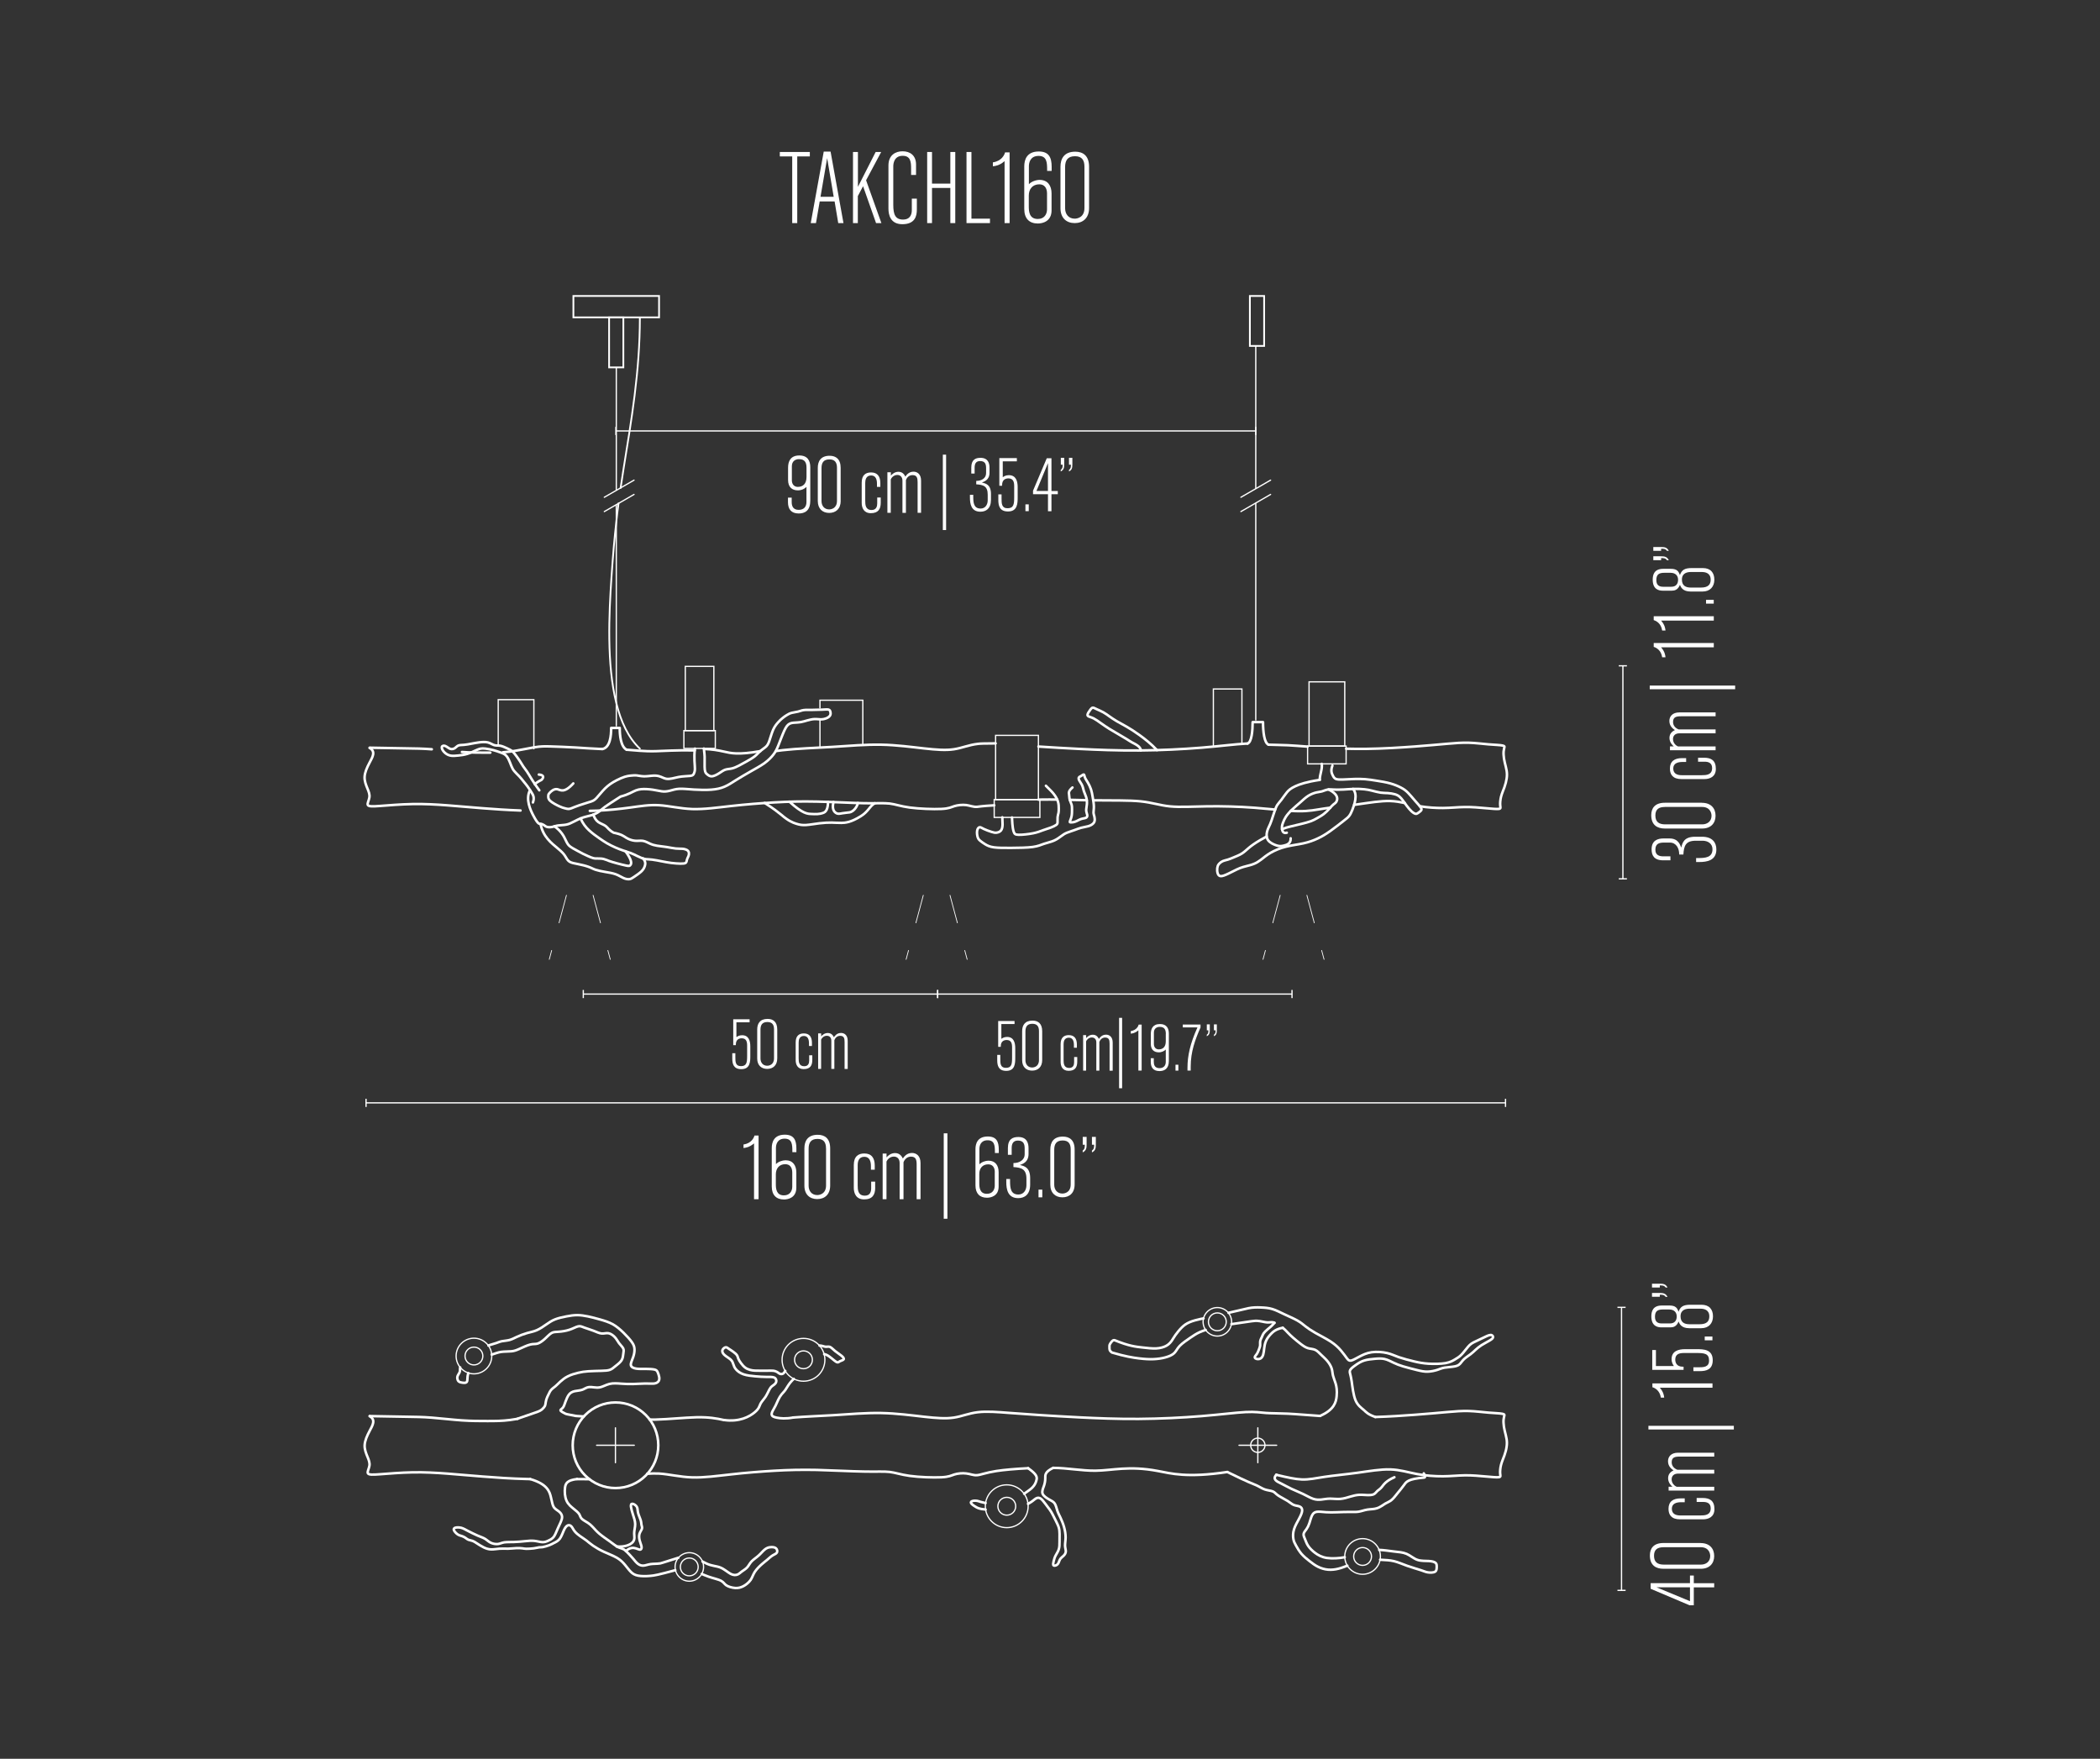 <svg xmlns="http://www.w3.org/2000/svg" viewBox="0 0 417 349.23"><rect x="0" y="0" width="417" height="349.23" fill="#333333" stroke="none"/><defs><style>      .cls-1 {        fill: #fff;      }      .cls-2, .cls-3, .cls-4, .cls-5, .cls-6, .cls-7, .cls-8 {        fill: none;      }      .cls-3 {        stroke-width: .5px;      }      .cls-3, .cls-4, .cls-5, .cls-6, .cls-7, .cls-8 {        stroke: #fff;      }      .cls-3, .cls-4, .cls-5, .cls-7 {        stroke-linecap: round;        stroke-linejoin: round;      }      .cls-4, .cls-6 {        stroke-width: .35px;      }      .cls-5 {        stroke-dasharray: 5.67 5.67;        stroke-width: .15px;      }      .cls-6, .cls-8 {        stroke-miterlimit: 10;      }      .cls-7, .cls-8 {        stroke-width: .25px;      }    </style></defs><g id="Drawings"><g><path class="cls-4" d="M127.06,148.66c-2.28-2.14-3.76-5.34-4.68-9.06-1.92-7.7-1.46-17.62-.96-24.96.3-4.5.62-8.04.96-11,.14-1.32.28-2.54.44-3.68"></path><path class="cls-4" d="M123.24,96.88c.18-1.22.36-2.38.54-3.54,1.6-9.96,3.28-19.56,3.28-30.28"></path><rect class="cls-6" x="120.95" y="63.03" width="2.83" height="9.92"></rect><rect class="cls-6" x="113.86" y="58.77" width="17.01" height="4.25"></rect><line class="cls-8" x1="122.38" y1="97.36" x2="122.38" y2="72.94"></line><polyline class="cls-8" points="122.38 100.2 122.38 103.64 122.38 139.6 122.38 144.24"></polyline><rect class="cls-6" x="248.19" y="58.77" width="2.83" height="9.92"></rect><line class="cls-8" x1="249.36" y1="97.04" x2="249.36" y2="68.7"></line><line class="cls-8" x1="249.36" y1="143.06" x2="249.36" y2="99.88"></line><g><path class="cls-2" d="M120,101.58c1.96-1.13,3.93-2.27,5.89-3.4v-2.83c-1.96,1.13-3.93,2.27-5.89,3.4v2.83Z"></path><line class="cls-7" x1="125.9" y1="98.18" x2="120" y2="101.58"></line><line class="cls-7" x1="125.9" y1="95.34" x2="120" y2="98.74"></line></g><g><path class="cls-2" d="M246.41,101.58c1.96-1.13,3.93-2.27,5.89-3.4v-2.83c-1.96,1.13-3.93,2.27-5.89,3.4v2.83Z"></path><line class="cls-7" x1="252.3" y1="98.18" x2="246.41" y2="101.58"></line><line class="cls-7" x1="252.3" y1="95.34" x2="246.41" y2="98.74"></line></g></g><g><g><path class="cls-7" d="M251.19,286.98c0-.78-.63-1.42-1.42-1.42s-1.42.63-1.42,1.42.63,1.42,1.42,1.42,1.42-.63,1.42-1.42Z"></path><g><line class="cls-7" x1="249.77" y1="283.52" x2="249.77" y2="290.44"></line><line class="cls-7" x1="246.03" y1="286.98" x2="253.51" y2="286.98"></line></g></g><g><path class="cls-3" d="M73.45,281.19c3.67.07,5.65.11,7.35.13s3.12.04,4.94.18c1.82.14,4.05.41,5.98.54,1.93.13,3.55.13,5.05.13s2.89,0,4.52-.21c.48-.06.98-.14,1.49-.23"></path><path class="cls-3" d="M105.29,293.7c-.26,0-.51,0-.77-.02-2.94-.07-6.03-.28-8.66-.49s-4.8-.41-7.05-.58c-2.24-.17-4.56-.3-6.92-.25-2.36.04-4.76.26-6.34.37-1.57.12-2.31.13-2.49-.17-.18-.31.21-.93.3-1.52.09-.58-.12-1.12-.39-1.78-.27-.66-.6-1.44-.56-2.3.04-.86.44-1.8,1-2.85s1.28-2.19-.02-2.91"></path><path class="cls-3" d="M122.46,307.08c1.62.14,2.75-.34,3.21-.89s.26-1.14.26-1.74.21-1.2.2-1.82-.24-1.26-.43-1.86c-.2-.6-.36-1.17-.41-1.57-.04-.4.03-.62.29-.6.26.02.69.28.87.6.19.31.13.68.24,1.15.11.48.4,1.07.53,1.49.13.43.11.69.16.94.05.25.17.49.09.77-.08.28-.35.6-.48,1-.12.4-.09.87.03,1.34.12.47.34.93.38,1.26.04.33-.09.54-.28.56-.19.02-.43-.13-.88-.26s-1.12-.23-1.95.54"></path><path class="cls-3" d="M128.98,281.86c.38.04.8.04,1.24.02,2.44-.06,5.72-.4,8.14-.46,2.4-.04,3.94.22,5.42.56"></path><path class="cls-3" d="M115.92,281.26c-.52-.04-1.06-.06-1.62-.1"></path><path class="cls-3" d="M114.58,293.7c.84.02,1.62.02,2.44.02"></path><path class="cls-3" d="M128.54,292.64c.76-.06,1.52-.08,2.32-.04,1.98.12,4.16.68,6.56.76s5-.3,7.8-.6c2.8-.32,5.8-.56,8.56-.72s5.3-.22,8.4-.16c3.12.08,6.8.28,9.34.32,2.56.06,3.98-.06,5.14.08,1.18.14,2.1.52,3.98.78,1.86.26,4.68.36,6.28.28,1.58-.08,1.96-.36,2.6-.56s1.58-.3,2.34-.2c.78.08,1.4.4,2.16.34s1.66-.48,3.8-.82c1.58-.24,3.84-.44,6.34-.56"></path><path class="cls-3" d="M253.07,262.67c-.62.72-1.03,1.02-1.37,1.3s-.62.56-.78.79-.21.42-.32.66c-.11.25-.29.55-.35.85-.06.3,0,.61-.03.9-.03.29-.15.58-.26.86-.11.28-.22.57-.38.81-.16.24-.36.44-.41.6-.04.17.07.3.3.38s.56.08.82-.06c.26-.14.45-.44.55-.79s.14-.75.19-1.2c.05-.45.13-.95.33-1.43.2-.48.51-.93.97-1.42.46-.49,1.06-1.02,2.4-1.27"></path><path class="cls-3" d="M254.73,263.67c.48.37.76.71,1.06,1.02.29.31.6.6,1.01.96.41.36.94.79,1.43,1.17.49.38.96.71,1.45.87.49.16,1.01.14,1.46.34s.82.62,1.22,1.01.82.75,1.19,1.19.7.97.87,1.47.16.98.28,1.46.34.96.52,1.57c.18.61.31,1.36.2,2.51-.11,1.14-.47,2.69-3.27,3.9"></path><path class="cls-3" d="M157.52,281.47c2.44-.19,5.17-.3,7.78-.45,3.4-.21,6.59-.5,9.68-.44,3.09.06,6.08.47,8.51.74s4.3.41,5.91.17,2.95-.86,4.75-1.07c1.8-.22,4.06-.03,6.16.13,2.1.16,4.04.3,6.25.44,2.22.14,4.71.3,7.97.46s7.29.33,11.55.3c4.26-.03,8.77-.25,12.53-.56,3.76-.31,6.77-.7,8.74-.8,1.97-.1,2.9.1,4.07.18,1.17.08,2.58.06,4.31.14,1.73.08,3.79.28,6.42.45"></path><path class="cls-3" d="M143.78,281.97c3.08.42,5.02-.68,6-1.47.98-.79.99-1.27,1.22-1.74.23-.46.68-.9,1.04-1.45.35-.55.61-1.21.86-1.6.25-.4.5-.53.73-.7s.45-.36.51-.65c.06-.28-.04-.66-.39-.82s-.96-.13-1.62-.13c-.66,0-1.36-.05-2.15-.12-.79-.07-1.66-.16-2.35-.4-.69-.24-1.19-.63-1.49-.99-.3-.35-.41-.67-.51-.98s-.19-.61-.5-.91-.84-.59-1.18-.88c-.34-.28-.5-.56-.52-.79-.02-.23.08-.42.24-.57.15-.15.34-.25.51-.24.17,0,.31.13.55.3.24.16.58.37.89.6.31.23.59.47.73.69.14.22.15.4.25.66.11.26.31.6.56.92.24.33.53.65.84.88s.66.35.97.44c.3.08.56.12.91.14.35.02.81.02,1.21.02.41,0,.77,0,1.18,0s.88-.04,1.24,0c.36.04.63.14.82.26.19.12.32.25.49.33.17.08.4.1.58.03.18-.07.32-.23.5-.53.01-.02.02-.03.03-.05"></path><path class="cls-3" d="M157.62,273.8c-.24.24-.49.47-.7.74-.4.49-.7,1.06-.97,1.45-.27.39-.52.59-.75.88-.24.29-.46.66-.65,1.05s-.35.79-.54,1.18-.43.76-.59,1.08c-.16.32-.24.58-.16.8.07.22.3.38.97.52.67.14,1.79.25,3.29-.03"></path><path class="cls-3" d="M162.74,267.19c.06,0,.12,0,.17,0,.36.03.72.2,1.03.23.32.03.59-.09.88.04s.61.48,1.02.82c.41.33.91.64,1.26.93.34.28.53.54.43.71-.11.17-.51.25-.75.38-.24.13-.33.29-.59.19s-.68-.48-1.11-.82c-.43-.34-.86-.66-1.26-.75-.05-.01-.11-.02-.16-.03"></path><path class="cls-3" d="M105.29,293.7c3.42.98,3.85,2.53,4.1,3.58.25,1.06.33,1.63.6,2.02.28.4.76.62,1.08.9.33.28.51.61.54.94.03.34-.09.68-.25,1.06-.16.38-.37.8-.56,1.22-.19.42-.35.84-.51,1.17-.16.34-.31.59-.55.81-.24.22-.57.4-.91.55-.34.16-.68.29-1.14.27-.46-.02-1.02-.2-1.61-.26-.58-.06-1.18,0-1.86.07-.67.07-1.42.14-2.15.16-.73.02-1.43,0-1.94.07-.51.08-.82.28-1.26.33-.43.05-.99-.04-1.42-.25-.43-.21-.75-.54-1.14-.78-.4-.24-.88-.39-1.49-.65-.61-.26-1.36-.64-1.92-.93-.55-.29-.91-.5-1.32-.61-.41-.1-.88-.1-1.16-.02-.28.08-.39.25-.28.51s.44.62.74.82.57.25.82.33c.25.08.49.2.7.34.21.14.39.31.63.4s.54.13.8.22c.26.09.49.24.85.48.37.24.88.57,1.37.81.49.24.97.39,1.5.4s1.09-.1,1.65-.14c.56-.04,1.11,0,1.68,0,.56-.01,1.13-.09,1.63-.11.5-.02.94,0,1.22.04.28.04.42.08.79.09.37,0,.99-.02,1.47-.09s.85-.17,1.08-.2c.23-.03.34.01.67-.04.34-.06.91-.22,1.3-.37.4-.15.62-.28.97-.46.34-.17.81-.38,1.15-.84.34-.46.57-1.16.81-1.68.24-.52.49-.85.76-.96.26-.12.53-.03.74.2.21.23.36.61.64.96.28.35.68.68,1.09.97.41.29.83.55,1.23.85.4.31.79.67,1.35,1.05s1.27.81,2.13,1.2c.86.4,1.86.77,2.6,1.2.73.43,1.2.93,1.61,1.42.41.49.77.99,1.14,1.36.37.37.76.63,1.43.76.67.13,1.61.13,2.51.04.77-.07,1.51-.2,4.89-1.12"></path><path class="cls-3" d="M134.7,309.32c-3.47,1.1-3.53,1.11-3.6,1.12-.67.1-1.35.06-1.91.14s-.99.27-1.4.3c-.41.03-.78-.1-1.11-.35-.33-.25-.61-.61-1.02-1.1-.42-.48-.98-1.09-1.36-1.44s-.61-.43-.87-.52-.58-.17-.96-.4c-.38-.23-.83-.61-1.45-1.05s-1.41-.97-2-1.47c-.59-.5-.99-.99-1.33-1.35-.34-.36-.61-.6-1.01-.85s-.92-.52-1.19-.81c-.27-.29-.29-.6-.5-.92-.21-.32-.61-.64-1.1-1.04s-1.07-.85-1.4-1.61c-.33-.75-.41-1.8-.29-2.62.12-.82.44-1.43,2.39-1.66"></path><path class="cls-3" d="M139.34,312.54c.44.17.89.37,1.38.54.86.3,1.86.51,2.42.79.55.28.67.64,1.08.92.42.28,1.15.49,1.76.53s1.11-.08,1.64-.36c.53-.28,1.08-.73,1.43-1.23.34-.5.47-1.04.83-1.6.36-.56.95-1.13,1.39-1.52s.73-.59,1.07-.88c.34-.29.74-.67,1.11-.89.36-.23.69-.31.82-.55.13-.24.07-.64-.19-.86s-.71-.25-1.11-.21c-.4.04-.74.16-1.12.47s-.77.81-1.24,1.22c-.47.42-1.02.76-1.38,1.15s-.55.82-.86,1.17c-.32.35-.76.6-1.09.84s-.52.47-.85.59-.78.16-1.36-.15c-.57-.31-1.26-.95-2.05-1.26-.78-.31-1.65-.28-2.71-.77-.26-.12-.53-.27-.82-.41"></path><path class="cls-3" d="M195.71,298.46c-.95-.2-1.17-.3-1.39-.37-.46-.14-.89-.13-1.17-.05s-.42.21-.34.4c.08.19.38.43.92.76.33.21.76.45,1.98.54"></path><path class="cls-3" d="M204.16,291.54c1.81,1.27,1.78,1.81,1.66,2.33-.12.52-.35,1.03-.84,1.52-.41.4-1.01.79-1.61,1.22"></path><path class="cls-3" d="M204.14,298.61c.09-.05.18-.09.26-.14.63-.35.99-.74,1.32-.93s.63-.17.94.04c.31.22.62.64.93,1.04.31.4.61.79.84,1.12.23.33.4.6.58.95s.4.79.62,1.23c.22.45.46.91.6,1.35s.16.86.17,1.34c0,.48,0,1.02-.01,1.55,0,.53,0,1.05-.16,1.52-.15.46-.45.87-.64,1.25-.19.38-.28.74-.37,1.09-.08.35-.16.7,0,.82.16.12.57.02.8-.24.23-.25.29-.66.47-.96.18-.3.48-.49.72-.73.24-.24.42-.52.43-.85s-.13-.68-.15-1.14c-.01-.46.1-1.01.11-1.63,0-.62-.1-1.31-.29-2-.19-.7-.48-1.4-.73-1.93-.25-.53-.46-.89-.62-1.37-.16-.48-.28-1.08-.53-1.45-.25-.37-.62-.52-1.11-.8-.49-.28-1.11-.68-1.29-1.14-.18-.46.07-.99.25-1.5s.28-1.02.28-1.6c0-.58-.12-1.23,1.59-2.04"></path><path class="cls-3" d="M244.53,262.93c4.27-.64,4.67-.68,5.07-.66.75.04,1.51.29,2.06.32.55.03.9-.17,1.41.08"></path><path class="cls-3" d="M273.1,281.37c-1.5-.53-1.8-.96-2.29-1.39s-1.2-.89-1.64-1.93c-.44-1.05-.61-2.69-.76-3.71-.15-1.02-.29-1.41-.35-1.71s-.05-.51.19-.79c.25-.28.73-.65,1.2-.96.47-.31.93-.58,1.52-.75.58-.17,1.29-.25,1.97-.31s1.33-.11,1.97.03,1.28.49,1.85.76c.57.27,1.07.47,1.87.71.8.24,1.9.52,2.75.73.85.21,1.45.33,2.12.31.67-.02,1.4-.18,1.92-.35.52-.17.81-.33,1.42-.44.61-.1,1.53-.14,2.12-.27.58-.13.83-.34,1.05-.6.22-.26.42-.56.76-.87s.83-.62,1.24-.93c.4-.31.72-.61,1.04-.91.32-.29.66-.58,1.13-.88s1.08-.61,1.52-.87.72-.45.77-.68c.05-.23-.13-.5-.5-.48-.37.01-.93.31-1.54.6-.61.29-1.27.59-1.74.83-.47.24-.76.44-1.15.88-.39.44-.88,1.13-1.32,1.58-.44.46-.83.68-1.28.95-.45.27-.96.58-1.9.75-.94.16-2.32.18-3.4.11-1.08-.07-1.86-.22-2.84-.45-.99-.23-2.18-.55-3.06-.85-.88-.31-1.43-.61-2.3-.81s-2.07-.31-3.07-.16c-.99.14-1.79.53-2.47.89-.68.36-1.26.7-1.63.77-.38.07-.56-.12-.85-.51s-.7-.97-1.2-1.55-1.1-1.14-2.01-1.74c-.91-.59-2.14-1.2-3.03-1.71s-1.44-.89-1.94-1.28c-.49-.39-.93-.78-1.64-1.18-.71-.4-1.7-.82-2.57-1.23-.88-.41-1.64-.82-2.39-1.04-.76-.23-1.5-.28-2.28-.31s-1.59-.03-2.42.14c-.08.02-.17.04-3.99.92"></path><path class="cls-3" d="M238.98,261.79c-.18.03-.37.07-.56.11-.71.15-1.56.37-2.21.65-.65.28-1.1.61-1.56,1.06-.46.46-.92,1.04-1.23,1.47-.31.43-.46.72-.69,1.06-.23.34-.55.75-1.07,1.05-.52.31-1.26.52-2.07.56s-1.71-.07-2.86-.2c-1.14-.13-2.54-.26-5.32-1.4-.34-.14-.57.13-.75.36-.18.23-.3.42-.34.58-.04.17,0,.32-.01.55,0,.24-.04.57.5.93,2.61.77,4.13,1.01,5.35,1.16s2.13.19,2.96.15,1.58-.15,2.27-.34c.7-.19,1.34-.45,1.75-.83.41-.38.58-.89,1.11-1.45s1.45-1.17,2.13-1.64c.69-.46,1.15-.78,1.81-1.08.36-.16.78-.32,1.22-.46"></path><path class="cls-3" d="M243.71,292.29c-8.03,1.21-11.17.29-13.79-.2-5.78-1.09-8.96-.1-12.39-.06-2.7.03-5.55-.54-8.37-.56"></path><path class="cls-3" d="M273.1,281.37c2.78-.08,5.55-.27,7.82-.44,2.75-.21,4.75-.39,6.42-.54s3-.25,4.33-.21,2.66.22,3.88.32c1.22.1,2.33.13,2.82.24.49.1.37.28.29.59-.08.31-.13.74-.1,1.23.02.49.11,1.03.24,1.57.13.55.29,1.1.37,1.62s.08,1,0,1.53c-.07.53-.22,1.11-.44,1.72-.22.61-.5,1.23-.67,1.88-.16.64-.21,1.3-.17,1.74.04.43.16.64-.26.7-.42.06-1.38-.03-2.6-.14s-2.72-.25-4.14-.23-2.77.18-4.37.19c-1.6.01-3.46-.12-5.18-.45-1.73-.33-3.33-.85-5.26-.91-1.93-.06-4.19.34-6.51.66s-4.72.54-6.53.81c-1.82.27-3.05.58-4.56.52-1.26-.05-2.71-.37-5.03-.92"></path><path class="cls-3" d="M243.71,292.29c4.31,2.12,5.09,2.34,5.73,2.62.64.29,1.13.64,1.7.84.57.2,1.22.24,1.61.4.4.16.54.45,1.04.79s1.33.75,1.88,1.09c.56.35.84.64,1.23.8.38.16.86.18,1.19.32.33.15.51.42.48.82-.02.4-.25.92-.59,1.56-.34.64-.79,1.39-1.02,2.12s-.23,1.43-.13,1.95c.09.51.27.84.53,1.31.26.47.6,1.07,1.06,1.61.46.54,1.04,1.01,1.6,1.45.56.44,1.09.84,1.7,1.14s1.28.51,1.98.57,1.41-.02,2.07-.19c.65-.16,1.24-.4,1.77-.6"></path><path class="cls-3" d="M274.05,309.71c.09,0,.19.01.29.02.81.05,1.65.07,2.48.27.83.2,1.64.58,2.61.92s2.08.66,2.76.88.92.36,1.36.42c.44.07,1.08.07,1.41-.13.32-.19.32-.58.33-.92,0-.33.02-.61-.21-.82-.22-.21-.68-.34-1.35-.38-.67-.04-1.54.02-2.29-.24s-1.38-.86-2.12-1.18c-.74-.32-1.59-.37-2.55-.48-.92-.11-1.94-.28-2.89-.31"></path><path class="cls-3" d="M97.64,268.97s.02,0,.03,0c.67-.21,1.19-.43,1.85-.53.66-.09,1.45-.06,2.04-.12s.98-.21,1.61-.49c.63-.28,1.5-.7,2.12-.85.63-.16,1.02-.05,1.47-.19s.96-.51,1.44-.94c.48-.43.92-.93,1.33-1.16.41-.23.79-.2,1.4-.25.61-.04,1.45-.16,2.16-.4.71-.23,1.29-.58,1.72-.67.43-.1.7.05,1.2.24.51.19,1.26.41,1.88.65.62.24,1.11.49,1.59.53.47.04.92-.14,1.38-.05.46.09.94.45,1.27.82s.51.76.79,1.14c.28.37.67.73.83,1.05.16.33.08.62.03,1.02s-.08.91-.36,1.35c-.28.44-.8.82-1.2,1.14s-.69.59-1.1.74c-.41.15-.95.18-1.72.2-.77.02-1.77.04-2.56.09-.79.05-1.35.14-2.02.3-.67.16-1.43.38-2.06.7-.63.31-1.12.72-1.5,1.06-.37.34-.63.63-.93.88-.3.25-.64.48-.88.75-.24.27-.37.58-.53.91-.16.33-.34.67-.44,1.02-.1.35-.13.71-.18.95-.04.24-.1.37-.27.58s-.43.49-.83.7c-.39.21-.91.34-4.43,1.57"></path><path class="cls-3" d="M276.89,293.33c-1.73.76-2.13,1.48-2.48,1.91-.35.44-.67.6-.91.82-.24.23-.41.52-.75.67-.34.15-.85.16-1.37.14-.52-.02-1.05-.08-1.59-.04s-1.07.18-1.67.35c-.6.18-1.26.39-1.94.45s-1.4-.05-2.04-.05c-.64,0-1.2.12-1.73.18-.53.06-1.05.06-1.64-.14-.59-.2-1.27-.6-2.03-.97s-1.6-.69-2.32-1.03c-.72-.34-1.31-.69-2.08-1.07s-1.73-.77-.89-1.73"></path><path class="cls-3" d="M267.03,309.21s-.07.01-.1.02c-.98.19-2.39.28-3.44.13-1.05-.16-1.76-.57-2.35-1.01s-1.06-.92-1.37-1.38c-.31-.46-.45-.91-.62-1.31-.16-.4-.35-.75-.29-1.08s.35-.63.58-.96c.23-.33.4-.68.56-1.15.16-.47.3-1.05.5-1.48s.45-.71.93-.79,1.16.02,1.85.07c.68.05,1.36.04,2.18.01s1.76-.06,2.5-.06,1.29.04,1.84-.05c.55-.09,1.09-.31,1.71-.41.62-.1,1.33-.07,1.95-.28.62-.21,1.17-.64,1.63-.92.46-.27.84-.38,1.22-.7.39-.32.79-.84,1.22-1.38.44-.54.91-1.1,1.32-1.67s.75-1.15,3.95-1.41c.2-.02.18-.15.13-.33-.05-.17-.13-.38-.2-.51"></path><path class="cls-3" d="M114.29,281.15c-1.75-.32-1.91-.38-2.08-.47-.18-.09-.38-.19-.57-.31-.19-.12-.38-.25-.34-.38s.32-.26.51-.53c.2-.27.31-.68.49-1.16s.4-1.03.69-1.4c.29-.37.66-.55,1.13-.66.48-.1,1.06-.12,1.53-.29.46-.17.8-.48,1.34-.53s1.3.18,1.99.08,1.32-.52,2.05-.7c.73-.18,1.57-.11,2.34-.05.77.05,1.47.09,2.28.07.81-.02,1.72-.09,2.48-.1.76,0,1.35.05,1.79,0,.43-.06.7-.24.85-.46s.18-.49.13-.82c-.05-.33-.19-.72-.31-.99-.13-.27-.25-.42-.65-.51s-1.09-.12-1.76-.12-1.31.03-1.86-.06c-.55-.09-.99-.3-1.05-.71s.27-1.02.47-1.6c.2-.58.28-1.11.25-1.57-.02-.46-.14-.84-.52-1.38-.37-.53-1-1.22-1.66-1.87-.66-.64-1.35-1.24-2.13-1.68-.79-.43-1.67-.7-2.51-.94-.85-.24-1.65-.45-2.41-.61-.76-.16-1.46-.26-2.15-.26s-1.36.1-2.13.25c-.77.15-1.64.34-2.3.61s-1.13.59-1.7.99c-.57.4-1.24.86-1.88,1.14-.64.28-1.26.38-1.93.57-.67.19-1.41.47-1.99.74s-1.01.5-1.51.64c-.5.13-1.06.16-1.5.24-.44.09-.76.24-1.11.36-.35.12-.74.22-1.12.34-.15.05-.3.1-.45.15"></path><path class="cls-3" d="M91.38,271.52c-.01.05-.02.1-.03.16-.03.24.02.5-.07.76-.09.26-.31.52-.41.78s-.08.5,0,.73c.07.22.19.43.56.53,1.08.25,1.28.03,1.35-.3.07-.33.01-.76.14-1.26.02-.09.05-.18.09-.27"></path></g><g><path class="cls-3" d="M130.72,286.98c0-2.26-.89-4.42-2.49-6.01-1.6-1.6-3.75-2.49-6.01-2.49s-4.42.89-6.01,2.49c-1.6,1.6-2.49,3.75-2.49,6.01s.89,4.42,2.49,6.01c1.6,1.6,3.75,2.49,6.01,2.49s4.42-.89,6.01-2.49c1.6-1.6,2.49-3.75,2.49-6.01Z"></path><line class="cls-7" x1="122.21" y1="283.52" x2="122.21" y2="290.44"></line><line class="cls-7" x1="118.47" y1="286.98" x2="125.95" y2="286.98"></line></g><g><path class="cls-8" d="M95.88,269.26c0-.98-.79-1.77-1.77-1.77s-1.77.79-1.77,1.77.79,1.77,1.77,1.77,1.77-.79,1.77-1.77Z"></path><path class="cls-8" d="M97.65,269.26c0-1.96-1.59-3.54-3.54-3.54s-3.54,1.59-3.54,3.54,1.59,3.54,3.54,3.54,3.54-1.59,3.54-3.54Z"></path><path class="cls-8" d="M161.32,270.01c0-.98-.79-1.77-1.77-1.77s-1.77.79-1.77,1.77.79,1.77,1.77,1.77,1.77-.79,1.77-1.77Z"></path><path class="cls-8" d="M163.8,270.01c0-2.35-1.9-4.25-4.25-4.25s-4.25,1.9-4.25,4.25,1.9,4.25,4.25,4.25,4.25-1.9,4.25-4.25Z"></path><path class="cls-8" d="M138.64,311.14c0-.98-.79-1.77-1.77-1.77s-1.77.79-1.77,1.77.79,1.77,1.77,1.77,1.77-.79,1.77-1.77Z"></path><path class="cls-8" d="M139.71,311.14c0-1.57-1.27-2.83-2.83-2.83s-2.83,1.27-2.83,2.83,1.27,2.83,2.83,2.83,2.83-1.27,2.83-2.83Z"></path><path class="cls-8" d="M201.69,299.09c0-.98-.79-1.77-1.77-1.77s-1.77.79-1.77,1.77.79,1.77,1.77,1.77,1.77-.79,1.77-1.77Z"></path><circle class="cls-8" cx="199.91" cy="299.09" r="4.25"></circle><circle class="cls-8" cx="241.73" cy="262.47" r="1.77"></circle><circle class="cls-8" cx="241.73" cy="262.47" r="2.83"></circle><path class="cls-8" d="M274.11,309.06c0-1.96-1.59-3.54-3.54-3.54s-3.54,1.59-3.54,3.54,1.59,3.54,3.54,3.54,3.54-1.59,3.54-3.54Z"></path><path class="cls-8" d="M272.34,309.06c0-.98-.79-1.77-1.77-1.77s-1.77.79-1.77,1.77.79,1.77,1.77,1.77,1.77-.79,1.77-1.77Z"></path></g></g><g><line class="cls-5" x1="188.64" y1="177.77" x2="192.05" y2="190.5"></line><line class="cls-5" x1="183.34" y1="177.77" x2="179.93" y2="190.5"></line><line class="cls-5" x1="259.51" y1="177.77" x2="262.92" y2="190.5"></line><line class="cls-5" x1="112.48" y1="177.77" x2="109.07" y2="190.5"></line><line class="cls-5" x1="254.21" y1="177.77" x2="250.8" y2="190.5"></line><line class="cls-5" x1="117.77" y1="177.77" x2="121.18" y2="190.5"></line><g><path class="cls-3" d="M251.9,147.87c-.87-.33-1.1-2.65-1.1-4.48h-2.06c0,1.66-.19,4.03-1.03,4.26"></path><path class="cls-3" d="M119.6,148.74c1.56-.29,1.76-2.65,1.76-4.2h1.7c0,1.37.16,3.71,1.38,4.34"></path><path class="cls-3" d="M215.8,158.9c-1.11-.02-2.24-.05-3.38-.08"></path><path class="cls-3" d="M253.21,160.75c-1.31-.12-2.71-.25-4.11-.36-3.22-.24-6.46-.32-9.35-.28-2.89.04-5.42.21-7.43.01-2.01-.2-3.5-.76-5.84-1-2.34-.24-5.52-.15-8.95-.2-.15,0-.29,0-.44,0"></path><path class="cls-3" d="M278.94,159.45c-.91-.19-1.84-.36-2.86-.39-1.93-.06-4.19.34-6.51.66-.22.03-.45.06-.67.09"></path><path class="cls-3" d="M267.31,148.67c1.3.03,2.65.05,4.03.03,3.35-.04,6.84-.27,9.59-.47,2.75-.21,4.75-.39,6.42-.54,1.67-.15,3-.25,4.33-.21s2.66.22,3.88.32c1.22.1,2.33.13,2.82.24.49.1.37.28.29.59-.08.31-.13.74-.1,1.23.02.49.11,1.02.24,1.57.13.55.29,1.1.37,1.62s.08.99,0,1.53-.22,1.11-.44,1.72c-.22.61-.5,1.23-.67,1.88-.16.64-.21,1.3-.17,1.74.04.43.16.64-.26.7-.42.06-1.38-.03-2.6-.14s-2.72-.25-4.14-.23c-1.42.01-2.77.18-4.37.19-1.42.01-3.04-.09-4.6-.35"></path><path class="cls-3" d="M264.16,160.38c-.39.05-.77.1-1.12.15-1.82.27-3.05.58-5.28.54-.44,0-.92-.03-1.44-.06"></path><path class="cls-3" d="M200.95,162.32c.09,2.05.24,2.56.37,2.9s.25.53.95.54c.7.02,1.98-.12,2.87-.3s1.38-.39,1.93-.59c.55-.2,1.14-.38,1.61-.55.47-.18.81-.35,1.01-.49s.29-.24.31-.51c.02-.27-.02-.71.01-1.06.03-.35.13-.6.18-.85.05-.25.05-.5.05-.88s0-.87-.17-1.4c-.17-.53-.51-1.1-.92-1.59-.41-.5-.89-.92-1.46-1.51"></path><path class="cls-3" d="M103.36,160.94c-2.58-.09-5.22-.27-7.51-.45-2.63-.21-4.8-.41-7.05-.58-2.24-.17-4.56-.3-6.92-.25-2.36.04-4.76.26-6.34.37-1.57.12-2.31.13-2.49-.17-.18-.3.21-.93.3-1.52.09-.58-.12-1.12-.39-1.78-.27-.66-.6-1.44-.56-2.3.04-.86.44-1.8,1-2.85s1.28-2.19-.02-2.91"></path><path class="cls-3" d="M91.73,149.32c1.92.13,3.54.13,5.04.13.2,0,.4,0,.59,0"></path><path class="cls-3" d="M73.45,148.47c3.67.07,5.65.11,7.35.13,1.7.02,3.12.04,4.94.18"></path><path class="cls-3" d="M115.28,162.5c.48,1.08,1.03,1.75,1.68,2.36s1.42,1.15,2.02,1.57,1.05.72,1.56,1.02c.52.3,1.1.59,1.67.84.57.25,1.12.46,1.64.63.52.18,1.01.32,1.45.49.44.17.84.37,1.2.55s.67.32.95.43.52.17.83.21c.31.03.69.03,1.24.1.56.07,1.29.21,1.94.34.64.12,1.19.23,1.82.31s1.33.13,1.86.14c.52,0,.87-.02,1.04-.17s.17-.42.24-.65c.06-.23.19-.43.28-.65.09-.22.13-.45.1-.66s-.12-.39-.34-.54c-.22-.14-.57-.25-.95-.28s-.79,0-1.32-.05c-.53-.05-1.16-.2-1.82-.3s-1.33-.16-1.88-.25-.96-.21-1.4-.41c-.45-.2-.92-.48-1.41-.56s-1,.03-1.58-.02-1.21-.27-1.72-.58-.87-.69-2.52-1.02c-.95-.51-1.15-.98-1.56-1.3-.41-.32-1.04-.49-1.5-.82-.46-.33-.75-.82-.99-1.48"></path><path class="cls-3" d="M107.34,163.6c.44,2.52,2.26,3.9,3.32,4.78s1.33,1.24,1.58,1.64.46.83.85,1.08.95.33,1.64.47c.69.14,1.52.33,2.1.54.58.2.91.42,1.42.59.51.17,1.19.31,1.91.43.72.12,1.47.24,2.09.46.61.22,1.09.55,1.54.75.45.2.87.28,1.2.23.33-.05.56-.21.96-.48.4-.27.96-.65,1.36-1.01.39-.36.61-.71.74-1.14s.16-.92-.38-1.5"></path><path class="cls-3" d="M110.09,164.08c1.43,1,1.9,2.05,2.22,2.71.32.67.48.95.84,1.25.36.29.93.59,1.41.85.48.26.87.47,1.22.65.35.18.67.32,1.01.47s.7.31,1.03.39c.32.08.6.07.94.07s.75.01,1.11.1.67.24,1.08.39c.42.15.95.3,1.57.47s1.35.35,1.84.45c.48.1.72.11.88-.19.16-.3.24-.91-1.03-2.65"></path><path class="cls-3" d="M107,153.8c1,.08,1.05.55.51,1.07-.53.25-.96.53-1.31.83"></path><path class="cls-3" d="M107.09,156.93c-.61-.8-1.12-1.58-1.51-2.21-.39-.63-.67-1.12-.94-1.52-.27-.4-.53-.7-.75-1.03-.22-.32-.41-.66-.64-1.02-.23-.36-.5-.74-.76-1.09s-.5-.66-.79-.9-.64-.4-1.05-.59-.89-.41-1.31-.49c-.43-.08-.8,0-1.19-.12-.38-.11-.77-.41-1.28-.54-.51-.13-1.15-.08-1.71-.01-.56.07-1.05.17-1.55.26-.5.1-1,.19-1.45.23s-.85.02-1.13.13c-.28.11-.44.34-.69.51-.25.17-.58.27-.92.16-.33-.11-.67-.44-.99-.57-.32-.13-.62-.05-.69.18-.07.23.09.61.39.95s.73.64,1.23.76,1.08.06,1.65,0,1.17-.13,1.76-.32c.6-.18,1.21-.47,1.66-.68.45-.2.74-.31,1.01-.37.28-.05.54-.05.98,0,.44.06,1.04.17,1.57.31.53.14.98.3,1.36.44.38.14.69.25.96.46s.49.53.69.94c.2.4.37.89.54,1.3s.32.71.6,1.04c.27.33.66.68.98,1.02.32.34.58.67.84,1,.27.33.55.66.81,1.02.26.36.51.75.8,1.21s.61,1,.25,1.95"></path><path class="cls-3" d="M105.24,156.9c-.91,1.81.05,3.89.69,5.09.9,1.7,1.16,1.61,1.4,1.61.24,0,.48.1.67.23s.36.29.63.37c.28.08.67.07,1.03,0,.36-.08.7-.22,1.18-.29.48-.07,1.1-.06,1.62-.17.52-.1.95-.32,1.46-.58s1.12-.58,1.76-.8c.65-.22,1.34-.34,1.9-.52.56-.18.99-.41,1.35-.67s.65-.55,1.23-.98c.59-.43,1.48-.99,2.39-1.58.23-.15.46-.3.69-.44,1.66-.44,2.33-.95,3.02-1.22.69-.27,1.4-.3,2.15-.26s1.56.15,2.83.41c.05.01.11.02.16.03.57.08,1.08.02,1.62-.12.53-.13,1.08-.34,1.86-.38.77-.04,1.77.08,2.91.15,1.14.07,2.42.1,3.46.02,1.04-.08,1.85-.26,2.6-.58.76-.32,1.46-.79,2.3-1.32.84-.52,1.82-1.1,2.82-1.67s2.03-1.12,2.84-1.7c.81-.59,1.4-1.21,1.8-1.74.4-.53.62-.97.96-1.81s.79-2.08,1.16-2.88.65-1.15.99-1.35c.34-.2.73-.24,1.13-.26.39-.03.79-.04,1.19-.11.4-.07.81-.2,1.27-.33s.99-.25,1.44-.27c.45-.02.83.06,1.23.06s.79-.08,1.13-.22c.34-.14.6-.34.73-.57s.1-.49.05-.71c-.05-.21-.13-.38-.37-.44-.23-.06-.62-.02-1.21.01s-1.38.05-2.06.05-1.25-.02-1.68.04c-.43.06-.7.21-1.09.3-.39.1-.88.15-1.27.25-.39.1-.67.26-.95.43-.28.17-.56.36-.84.59-.28.22-.56.47-.88.83s-.7.81-1.02,1.52c-.31.71-.56,1.68-.79,2.3s-.44.89-.75,1.15c-.3.26-.7.49-1.04.79-.34.3-.61.65-1.07,1.02-.46.36-1.12.74-1.66,1.04-.54.3-.95.53-1.41.77s-.95.47-1.43.59c-.48.12-.96.12-1.37.26-.42.15-.78.44-1.23.72-.45.28-.99.56-1.4.59-.41.03-.68-.19-.92-.38s-.43-.35-.5-.97c-.07-.62,0-1.71-.03-2.53-.03-.82-.15-1.38-.15-1.64"></path><path class="cls-3" d="M113.84,155.56c-1.86,2.05-2.55,1.27-3.19,1.15-.64-.12-1.23.42-1.51.73-.28.31-.25.4-.26.61-.01.21-.06.55.34.94s1.25.84,1.81,1.1c.56.26.83.33,1.11.4.28.08.56.16.87.13.31-.04.65-.2,1.15-.4s1.16-.42,1.74-.6,1.07-.33,1.46-.46c.38-.13.66-.25,1.09-.7.44-.46,1.04-1.25,1.68-1.89.65-.64,1.33-1.13,2.33-1.64.26-.13.53-.26.82-.39,1.09-.47,1.72-.51,2.14-.54s.62-.07.98-.03c.36.04.89.17,1.44.18.55.02,1.14-.08,1.68-.12s1.05-.05,1.74.23c.35.15.68.31,1.03.38.74.13,1.59-.19,2.45-.35.86-.16,1.73-.16,2.27-.22.53-.06.73-.19.89-.76.05-.16.09-.35.09-.64.01-.76-.24-2.18,0-4.03"></path><path class="cls-3" d="M139.81,148.72c1.62.06,2.81.27,3.98.53,1.38.31,2.72.68,7.19-.1"></path><path class="cls-3" d="M124.44,148.87c1.72.11,3.32.35,5.77.29,1.68-.04,3.77-.22,7.73-.16"></path><path class="cls-3" d="M206.21,148.24c.11,0,.23.01.35.02,2.22.14,4.71.3,7.97.46s7.29.33,11.55.3c4.26-.03,8.77-.25,12.53-.56,3.76-.31,6.77-.7,8.74-.8.12,0,.24-.01.36-.02"></path><path class="cls-3" d="M209.93,158.77c-1.03-.01-2.05-.02-3.06,0-.22,0-.44,0-.66.01"></path><path class="cls-3" d="M197.42,159.91c-2.62.15-3.03.27-3.4.3-.76.06-1.38-.25-2.15-.35-.77-.1-1.7.01-2.35.21-.65.2-1.01.48-2.6.56-1.59.08-4.41-.03-6.28-.28s-2.8-.65-3.97-.79c-1.17-.14-2.59-.02-5.13-.07-2.55-.05-6.23-.26-9.34-.32-3.11-.07-5.65,0-8.41.16-2.76.16-5.75.4-8.55.71s-5.4.69-7.8.61c-2.4-.09-4.59-.64-6.57-.76-1.98-.12-3.75.19-5.8.47-2.05.28-4.38.52-6.43.61-.52.02-1.02.03-1.52.04"></path><path class="cls-3" d="M229.74,148.95c-1.11-1.21-2.4-2.22-3.44-2.97s-1.85-1.26-2.58-1.68c-.73-.42-1.39-.76-1.95-1.09-.56-.33-1.03-.65-1.44-.94s-.78-.57-1.23-.82c-.45-.25-.98-.47-1.35-.64-.37-.17-.56-.29-.73-.29-.17,0-.31.14-.46.33-.15.19-.32.44-.43.63-.11.19-.17.32-.18.45s.04.24.25.34c.21.1.59.19,1,.4s.88.55,1.41.93,1.14.79,1.65,1.11c.52.32.94.56,1.54.91.6.35,1.38.81,1.89,1.12.51.32.75.49,1.08.67s.73.36,1.09.62c.36.25.66.58.67.98"></path><path class="cls-3" d="M262.06,154.86c-2.63.39-3.99.86-4.87,1.27s-1.28.76-1.66,1.22c-.38.46-.76,1.03-1.08,1.46-.33.43-.61.71-.83,1.05-.21.34-.36.75-.49,1.13-.13.38-.26.74-.4,1.19-.14.45-.31.98-.52,1.47-.21.49-.48.95-.61,1.5s-.15,1.22.23,1.72c.38.5,1.14.84,1.67,1.01.54.17.85.16,1.42.03.57-.13,1.41-.37,1.37-1.42,0-.01,0-.03,0-.03"></path><path class="cls-3" d="M255.52,165.35c-.69.19-.87-.28-.94-.68-.1-.6.08-1.03.22-1.39.15-.37.27-.68.53-1.08.26-.4.67-.89,1.18-1.38.51-.49,1.11-.99,1.66-1.47.55-.49,1.04-.96,1.59-1.31.55-.35,1.15-.57,1.61-.68.45-.11.76-.11,1.11-.21.35-.1.74-.29,1.14-.36.4-.07.8-.03,1.33,0,.53.02,1.18.01,1.87-.02.69-.04,1.41-.1,2.14-.12s1.46.02,2.02.08c.55.06.93.14,1.45.27.52.13,1.18.31,1.71.39.54.08.95.06,1.43.09.48.03,1.03.12,1.44.24.41.12.68.29.91.48.23.2.42.43.65.74.23.31.49.7.79,1.09s.63.8.94,1.08c.31.28.58.44.78.48.2.04.31-.03.48-.14.17-.11.38-.27.54-.42s.26-.3.07-.62c-.19-.32-.66-.81-1.15-1.37-.49-.56-.99-1.18-1.43-1.62-.44-.45-.83-.73-1.39-1.02-.56-.3-1.3-.61-2.13-.84-.83-.23-1.76-.39-2.62-.52-.85-.14-1.63-.26-2.37-.32-.74-.06-1.43-.06-2.17-.04-.74.03-1.51.08-2.15.1s-1.14.03-1.47-.1-.48-.38-.67-.77-.41-.9-.04-1.88"></path><path class="cls-3" d="M251.52,166.1c-.46.24-.9.49-1.29.72-1.08.63-1.76,1.13-2.27,1.56-.52.43-.87.8-1.37,1.11-.5.31-1.13.56-1.62.76-.49.2-.84.35-1.18.45s-.66.16-.93.27c-.27.11-.47.26-.65.42s-.31.33-.4.58c-.09.24-.13.56-.11.9.02.35.11.72.31.93s.5.23,1.03.05c.52-.18,1.26-.56,1.84-.85.58-.29,1-.5,1.4-.65.4-.15.77-.25,1.24-.37s1.01-.25,1.49-.45c.48-.19.9-.45,1.4-.83s1.07-.88,1.89-1.36c.82-.47,1.88-.92,3.03-1.21s2.4-.43,3.49-.67c1.09-.24,2.03-.58,2.87-.98.84-.39,1.58-.84,2.48-1.48.9-.64,1.97-1.48,2.62-1.99s.89-.7,1.11-.98.41-.65.63-1.2c.22-.55.48-1.28.59-2.04.11-.76.07-1.54-.46-2.14"></path><path class="cls-3" d="M263.82,156.76c1.73.86,1.79,1.66,1.67,2.13s-.42.62-.7.84c-.27.22-.52.51-.82.85-.3.34-.67.72-1.1,1.05s-.95.62-1.36.85-.72.4-1.2.58-1.14.35-1.86.53-1.5.36-2.21.53c-.53.13-1.01.26-1.67.52"></path><path class="cls-3" d="M251.9,147.87c1.07.05,2.32.04,3.82.11,1.14.06,2.43.16,3.93.27"></path><path class="cls-3" d="M262.06,154.86c0-1.09.57-2.18.4-3.18"></path><path class="cls-3" d="M212.96,156.37c-.83.71-.72,1.06-.67,1.41s.04.69.13,1.02c.09.33.27.65.36.96s.09.61.09,1,0,.87-.08,1.29-.25.78-.32.99c-.07.2-.06.25.13.26.19.01.55-.01.92-.15.37-.13.74-.38,1.12-.51.39-.13.79-.15,1.01-.26.23-.11.28-.33.24-.57-.04-.24-.18-.52-.2-.88-.01-.37.11-.82.14-1.29.03-.46-.02-.94-.15-1.36-.13-.42-.32-.79-.45-1.18-.13-.39-.18-.79-.35-1.16-.17-.37-.44-.71-.58-.98-.14-.27-.14-.48-.05-.6.09-.13.26-.17.45-.29.19-.12.4-.31.51-.28.11.04.11.3.23.6.12.3.37.65.6,1.05.23.4.45.85.6,1.3.15.45.23.91.33,1.5.1.59.23,1.31.24,1.86.02.55-.08.92-.07,1.23,0,.31.12.57.18.86s.09.6.03.85c-.06.25-.2.43-.4.59-.2.17-.46.31-.87.43s-.96.19-1.4.31-.79.26-1.28.44-1.12.37-1.56.55-.69.36-1.06.63-.86.65-1.47.92c-.61.27-1.35.42-1.99.64-.63.21-1.16.48-2.25.63-1.09.15-2.74.17-4.19.18-1.45.01-2.69.01-3.54-.11-.85-.12-1.32-.37-1.7-.6s-.68-.45-.92-.64c-.24-.19-.43-.35-.56-.71-.13-.36-.2-.93-.13-1.34.07-.41.27-.66.48-.7.21-.04.43.15.86.35.42.2,1.05.43,1.5.57.44.14.7.2,1.01.16s.67-.16.89-.44.3-.7.31-1.19c0-.49-.05-1.04-.05-1.42"></path><path class="cls-3" d="M173.72,159.5c-1.01.51-1.24,1.63-2.83,2.6-1.96,1.21-3.04,1.29-3.82,1.3-.78.01-1.27-.05-1.93-.06s-1.51.03-2.42.14c-.92.11-1.91.29-2.66.34-.75.05-1.27-.04-1.97-.26-.7-.22-1.57-.58-2.91-1.74-.88-.7-1.43-1.16-3.33-2.38"></path><path class="cls-3" d="M156.75,159.19c2.69,2.43,3.6,2.41,4.4,2.44.8.03,1.48.1,2.4-.25.75-.29.85-1.37.88-2.14"></path><path class="cls-3" d="M165.5,159.27c-.19.8-.19,1.67.43,2.11.45.32.86.19,1.37.1.51-.09,1.1-.12,1.38-.17,1.06-.19,1.65-1.52,1.66-1.85"></path><path class="cls-3" d="M99.85,149.38c.46-.03.94-.08,1.43-.14,1.63-.21,3.51-.64,4.81-.85s2.01-.21,3.31-.17c1.3.04,3.18.11,4.89.21,1.71.1,3.24.23,4.92.29.13,0,.26,0,.39.01"></path><path class="cls-3" d="M154.08,149.13c.42-.06.87-.12,1.33-.17,2.89-.33,6.5-.45,9.89-.65,3.4-.21,6.59-.5,9.68-.44,3.09.06,6.08.47,8.51.74,2.43.27,4.3.41,5.91.17,1.61-.24,2.95-.86,4.75-1.07.48-.06.99-.09,3.56-.1"></path></g><g><rect class="cls-8" x="259.94" y="135.39" width="7.09" height="12.76"></rect><rect class="cls-8" x="259.65" y="148.14" width="7.65" height="3.54"></rect><polyline class="cls-8" points="246.61 147.89 246.61 136.81 240.94 136.81 240.94 148.44"></polyline><line class="cls-8" x1="98.93" y1="149.28" x2="98.93" y2="149.46"></line><polyline class="cls-8" points="106.01 148.79 106.01 138.93 98.93 138.93 98.93 148.06"></polyline><rect class="cls-8" x="135.8" y="145.07" width="6.24" height="3.54"></rect><rect class="cls-8" x="136.08" y="132.32" width="5.67" height="12.76"></rect><rect class="cls-8" x="197.42" y="158.77" width="9.07" height="3.54"></rect><rect class="cls-8" x="197.7" y="146.02" width="8.5" height="12.76"></rect><line class="cls-8" x1="162.82" y1="142.88" x2="162.82" y2="148.55"></line><polyline class="cls-8" points="171.33 148.04 171.33 139.04 162.82 139.04 162.82 140.67"></polyline></g></g></g><g id="Dimensions"><g><path class="cls-1" d="M336.34,314.37h4.05v.83h-4.05v3.56h-.83l-7.74-3.28v-1.12h7.81v-1.51h.76v1.51ZM328.94,315.19l6.64,2.75v-2.75h-6.64Z"></path><path class="cls-1" d="M337.69,306.4c1.8,0,2.7,1.1,2.7,2.57s-.92,2.54-2.67,2.54h-7.4c-1.46,0-2.7-.65-2.7-2.65,0-1.39.72-2.47,2.7-2.47h7.36ZM330.31,307.23c-1.17,0-1.87.45-1.87,1.69,0,1.31.76,1.76,1.95,1.76h7.36c1.03,0,1.85-.61,1.85-1.71,0-.43-.2-1.75-1.91-1.75h-7.38Z"></path><path class="cls-1" d="M338.1,297.45c1.42,0,2.34.54,2.34,2.21,0,1.57-1.19,2.03-2.29,2.03h-4.54c-1.71,0-2.29-.9-2.29-2.09,0-1.46.94-2.07,2.39-2.07h.83v.76h-.72c-.9,0-1.84.25-1.84,1.3,0,1.17,1.03,1.33,1.67,1.33h4c.88,0,2.05-.05,2.05-1.42,0-1.08-.83-1.26-1.48-1.26h-1.31v-.79h1.17Z"></path><path class="cls-1" d="M340.39,289.23h-6.86c-.94,0-1.58.14-1.58,1.13,0,.77.54,1.26,1.12,1.48h7.33v.77h-7.18c-.79,0-1.28.43-1.28,1.15,0,.81.63,1.31.99,1.46h7.47v.76h-9.06v-.77h.76c-.32-.25-.86-.86-.86-1.69,0-1.01.76-1.39,1.08-1.55-.29-.2-1.1-.72-1.1-1.82,0-.85.56-1.69,2-1.69h7.18v.77Z"></path></g><g><path class="cls-1" d="M344.29,283.85h-16.96v-.73h16.96v.73Z"></path><path class="cls-1" d="M340.04,275.55h-10.45c.75.88.82,1.55.87,1.97h-.66c-.22-1.48-1.27-1.95-1.68-2.06v-.76h11.93v.85Z"></path><path class="cls-1" d="M336.26,271.5h.93c1.11,0,2.18-.02,2.18-1.34,0-1.39-.92-1.5-2.5-1.5h-2.48c-.93,0-1.73.22-1.73,1.31,0,.53.22,1.41,1.48,1.41h.17v.63h-6.22v-3.94h.73v3.18h3.57c-.15-.22-.46-.66-.46-1.36,0-1.62,1.34-1.99,2.7-1.99h2.26c1.38,0,3.21.02,3.21,2.18,0,1.87-1.28,2.18-2.57,2.18h-1.27v-.75Z"></path><path class="cls-1" d="M340.04,266.14h-1.53v-.75h1.53v.75Z"></path><path class="cls-1" d="M337.86,259.08c1.55,0,2.29.92,2.29,2.31s-.85,2.35-2.35,2.35h-2.36c-1.58,0-1.95-.88-2.12-1.33-.43,1.05-1.09,1.16-1.65,1.16h-1.77c-.76,0-1.99-.24-1.99-2.18,0-.99.29-2.16,2.09-2.16h1.51c1.21,0,1.55.49,1.8,1.24.37-1.04.97-1.39,2.35-1.39h2.19ZM330.23,260.02c-.97,0-1.6.24-1.6,1.44,0,1.05.6,1.33,1.33,1.33h1.65c.95,0,1.34-.61,1.34-1.38s-.46-1.39-1.5-1.39h-1.22ZM335.53,259.86c-.76,0-1.82.2-1.82,1.51,0,1.19.75,1.58,1.75,1.58h2.04c1.43,0,1.92-.61,1.92-1.56,0-1.31-1.02-1.53-1.78-1.53h-2.11Z"></path><path class="cls-1" d="M328.04,254.9h1.55c.71,0,1.19.08,1.53.76h-.37c-.29-.42-.68-.42-1.16-.42v.42h-1.55v-.76ZM328.04,256.74h1.55c.71,0,1.19.1,1.53.78h-.37c-.29-.43-.68-.43-1.16-.43v.41h-1.55v-.77Z"></path></g><g><line class="cls-8" x1="321.99" y1="315.79" x2="321.99" y2="259.6"></line><rect class="cls-1" x="321.18" y="315.67" width="1.62" height=".25"></rect><rect class="cls-1" x="321.18" y="259.47" width="1.62" height=".25"></rect></g><g><path class="cls-1" d="M333.44,169.68v-.07c0-1.12-.56-2.3-1.85-2.3h-1.17c-.94,0-1.71.2-1.71,1.42,0,1.06.74,1.31,1.6,1.31h1.39v.79h-1.42c-1.87,0-2.32-1.01-2.32-2.18,0-1.82,1.28-2.16,2.36-2.16h1.21c1.8,0,2.12,1.37,2.32,1.82.22-.88.47-2.16,2.75-2.16h1.37c2.12,0,2.85,1.21,2.85,2.52,0,2.21-1.89,2.5-3.39,2.5h-.63v-.79h.41c1.44,0,2.84-.11,2.84-1.75,0-1.12-.92-1.69-1.96-1.69h-1.35c-2.04,0-2.36,1.03-2.47,2.74h-.83Z"></path><path class="cls-1" d="M337.96,159.41c1.8,0,2.7,1.1,2.7,2.57s-.92,2.54-2.67,2.54h-7.4c-1.46,0-2.7-.65-2.7-2.65,0-1.39.72-2.47,2.7-2.47h7.36ZM330.58,160.24c-1.17,0-1.87.45-1.87,1.69,0,1.31.76,1.76,1.94,1.76h7.36c1.03,0,1.85-.61,1.85-1.71,0-.43-.2-1.75-1.91-1.75h-7.38Z"></path><path class="cls-1" d="M338.38,150.46c1.42,0,2.34.54,2.34,2.21,0,1.57-1.19,2.03-2.29,2.03h-4.54c-1.71,0-2.29-.9-2.29-2.09,0-1.46.94-2.07,2.39-2.07h.83v.76h-.72c-.9,0-1.84.25-1.84,1.3,0,1.17,1.03,1.33,1.67,1.33h4c.88,0,2.05-.05,2.05-1.42,0-1.08-.83-1.26-1.48-1.26h-1.31v-.79h1.17Z"></path><path class="cls-1" d="M340.66,142.23h-6.86c-.94,0-1.58.14-1.58,1.13,0,.77.54,1.26,1.12,1.48h7.33v.77h-7.18c-.79,0-1.28.43-1.28,1.15,0,.81.63,1.31.99,1.46h7.47v.76h-9.06v-.77h.76c-.32-.25-.86-.86-.86-1.69,0-1.01.76-1.39,1.08-1.55-.29-.2-1.1-.72-1.1-1.82,0-.85.56-1.69,2-1.69h7.18v.77Z"></path></g><g><path class="cls-1" d="M344.55,136.86h-16.96v-.73h16.96v.73Z"></path><path class="cls-1" d="M340.3,128.54h-10.45c.75.88.82,1.55.87,1.97h-.66c-.22-1.48-1.27-1.95-1.68-2.06v-.77h11.93v.85Z"></path><path class="cls-1" d="M340.3,123.23h-10.45c.75.88.82,1.55.87,1.97h-.66c-.22-1.48-1.27-1.95-1.68-2.06v-.77h11.93v.85Z"></path><path class="cls-1" d="M340.3,119.86h-1.53v-.75h1.53v.75Z"></path><path class="cls-1" d="M338.13,112.8c1.55,0,2.29.92,2.29,2.31s-.85,2.35-2.35,2.35h-2.36c-1.58,0-1.95-.88-2.12-1.33-.43,1.05-1.09,1.16-1.65,1.16h-1.77c-.76,0-1.99-.24-1.99-2.18,0-.99.29-2.16,2.09-2.16h1.51c1.21,0,1.55.49,1.8,1.24.37-1.04.97-1.39,2.35-1.39h2.19ZM330.5,113.74c-.97,0-1.6.24-1.6,1.44,0,1.05.6,1.33,1.33,1.33h1.65c.95,0,1.34-.61,1.34-1.38s-.46-1.39-1.5-1.39h-1.22ZM335.8,113.58c-.76,0-1.82.2-1.82,1.51,0,1.19.75,1.58,1.75,1.58h2.04c1.43,0,1.92-.61,1.92-1.56,0-1.31-1.02-1.53-1.78-1.53h-2.11Z"></path><path class="cls-1" d="M328.3,108.62h1.55c.71,0,1.19.08,1.53.76h-.37c-.29-.42-.68-.42-1.16-.42v.42h-1.55v-.76ZM328.3,110.46h1.55c.71,0,1.19.1,1.53.78h-.37c-.29-.42-.68-.42-1.16-.42v.41h-1.55v-.77Z"></path></g><g><line class="cls-8" x1="322.26" y1="174.51" x2="322.26" y2="132.21"></line><rect class="cls-1" x="321.44" y="174.38" width="1.62" height=".25"></rect><rect class="cls-1" x="321.44" y="132.08" width="1.62" height=".25"></rect></g><g><g><g><line class="cls-8" x1="298.96" y1="218.99" x2="72.69" y2="218.99"></line><rect class="cls-1" x="298.83" y="218.18" width=".25" height="1.62"></rect><rect class="cls-1" x="72.56" y="218.18" width=".25" height="1.62"></rect></g><g><path class="cls-1" d="M187.4,242v-16.96h.73v16.96h-.73Z"></path><path class="cls-1" d="M197.56,228.95v-.17c0-1.26-.05-2.36-1.45-2.36s-1.63,1.12-1.63,1.75v3.03c.42-.46,1.22-.73,1.8-.73,1.38,0,2.02.97,2.02,2.29v2.86c0,1.87-1.53,2.21-2.31,2.21-1.44,0-2.29-.83-2.29-2.45v-7.21c0-1.07.39-2.5,2.45-2.5,1.72,0,2.18,1.02,2.18,2.6v.68h-.76ZM197.54,232.75c0-.94-.44-1.55-1.31-1.55-1.16,0-1.77.83-1.77,1.89v1.84c0,.83.07,2.12,1.51,2.12,1.14,0,1.56-.85,1.56-1.63v-2.67Z"></path><path class="cls-1" d="M201.22,230.94h.07c1.05,0,2.18-.53,2.18-1.75v-1.1c0-.88-.19-1.61-1.34-1.61-1,0-1.24.7-1.24,1.51v1.31h-.75v-1.34c0-1.77.95-2.19,2.06-2.19,1.72,0,2.04,1.21,2.04,2.23v1.14c0,1.7-1.29,2.01-1.72,2.19.83.2,2.04.44,2.04,2.6v1.29c0,2.01-1.14,2.69-2.38,2.69-2.09,0-2.36-1.79-2.36-3.2v-.6h.75v.39c0,1.36.1,2.69,1.65,2.69,1.05,0,1.6-.87,1.6-1.85v-1.27c0-1.92-.97-2.23-2.58-2.33v-.78Z"></path><path class="cls-1" d="M206.22,237.75v-1.53h.75v1.53h-.75Z"></path><path class="cls-1" d="M213.39,235.2c0,1.7-1.04,2.55-2.43,2.55s-2.4-.87-2.4-2.52v-6.99c0-1.38.61-2.55,2.5-2.55,1.31,0,2.33.68,2.33,2.55v6.95ZM212.61,228.23c0-1.1-.42-1.77-1.6-1.77-1.24,0-1.67.71-1.67,1.84v6.95c0,.97.58,1.75,1.62,1.75.41,0,1.65-.19,1.65-1.8v-6.97Z"></path><path class="cls-1" d="M215.77,225.75v1.55c0,.71-.1,1.19-.78,1.53v-.37c.42-.29.42-.68.42-1.16h-.41v-1.55h.76ZM217.6,225.75v1.55c0,.71-.08,1.19-.77,1.53v-.37c.43-.29.43-.68.43-1.16h-.43v-1.55h.77Z"></path></g><g><line class="cls-8" x1="186.19" y1="197.39" x2="115.83" y2="197.39"></line><rect class="cls-1" x="186.07" y="196.57" width=".25" height="1.62"></rect><rect class="cls-1" x="115.7" y="196.57" width=".25" height="1.62"></rect></g><g><line class="cls-8" x1="256.56" y1="197.39" x2="186.19" y2="197.39"></line><rect class="cls-1" x="256.43" y="196.57" width=".25" height="1.62"></rect><rect class="cls-1" x="186.07" y="196.57" width=".25" height="1.62"></rect></g><g><path class="cls-1" d="M146.02,209.14v.77c0,.91.01,1.79,1.11,1.79,1.15,0,1.23-.76,1.23-2.06v-2.04c0-.77-.18-1.43-1.08-1.43-.43,0-1.16.18-1.16,1.22v.14h-.52v-5.13h3.25v.6h-2.62v2.94c.18-.13.55-.38,1.12-.38,1.33,0,1.64,1.11,1.64,2.23v1.86c0,1.13-.01,2.65-1.79,2.65-1.54,0-1.79-1.05-1.79-2.12v-1.05h.62Z"></path><path class="cls-1" d="M154.34,210.15c0,1.4-.85,2.1-2,2.1s-1.98-.71-1.98-2.07v-5.76c0-1.13.5-2.1,2.06-2.1,1.08,0,1.92.56,1.92,2.1v5.73ZM153.7,204.4c0-.91-.35-1.46-1.32-1.46-1.02,0-1.37.59-1.37,1.51v5.73c0,.8.48,1.44,1.33,1.44.34,0,1.36-.15,1.36-1.48v-5.74Z"></path><path class="cls-1" d="M161.3,210.47c0,1.11-.42,1.82-1.72,1.82-1.22,0-1.58-.92-1.58-1.78v-3.53c0-1.33.7-1.78,1.62-1.78,1.13,0,1.61.73,1.61,1.86v.64h-.59v-.56c0-.7-.2-1.43-1.01-1.43-.91,0-1.04.8-1.04,1.3v3.11c0,.69.04,1.6,1.11,1.6.84,0,.98-.64.98-1.15v-1.02h.62v.91Z"></path><path class="cls-1" d="M167.71,212.25v-5.34c0-.73-.11-1.23-.88-1.23-.6,0-.98.42-1.15.87v5.7h-.6v-5.59c0-.62-.34-.99-.9-.99-.63,0-1.02.49-1.13.77v5.81h-.59v-7.05h.6v.59c.2-.25.67-.67,1.32-.67.79,0,1.08.59,1.21.84.15-.22.56-.85,1.42-.85.66,0,1.32.43,1.32,1.56v5.59h-.6Z"></path></g><g><path class="cls-1" d="M222.22,216.09v-13.98h.6v13.98h-.6Z"></path><path class="cls-1" d="M226.05,212.59v-8c-.68.57-1.18.62-1.51.66v-.51c1.13-.17,1.5-.98,1.57-1.29h.59v9.13h-.65Z"></path><path class="cls-1" d="M232.1,210.68c0,1.57-.91,2-1.86,2-1.22,0-1.73-.71-1.73-1.82v-.74h.6v.72c0,.51.13,1.26,1.12,1.26.88,0,1.26-.55,1.26-1.26v-2.44c-.26.27-.77.56-1.38.56-.95,0-1.59-.53-1.59-1.66v-2c0-.95.34-1.96,1.81-1.96,1.34,0,1.77.85,1.77,1.91v5.45ZM231.5,205.32c0-.73-.17-1.42-1.21-1.42-.58,0-1.16.32-1.16,1.14v2.26c0,.62.36,1.07.96,1.07.82,0,1.4-.48,1.4-1.6v-1.46Z"></path><path class="cls-1" d="M233.42,212.59v-1.17h.57v1.17h-.57Z"></path><path class="cls-1" d="M238.39,203.45v.57c-1.09,2.46-1.95,4.86-1.95,7.77v.79h-.64v-.55c0-2.38.53-4.81,1.98-8.02h-2.91v-.57h3.52Z"></path><path class="cls-1" d="M240.23,203.41v1.18c0,.55-.08.91-.6,1.17v-.29c.32-.22.32-.52.32-.88h-.31v-1.18h.58ZM241.63,203.41v1.18c0,.55-.07.91-.58,1.17v-.29c.33-.22.33-.52.33-.88h-.33v-1.18h.58Z"></path></g><g><path class="cls-1" d="M149.73,238.11v-11.07c-.94.79-1.64.86-2.09.92v-.7c1.57-.23,2.07-1.35,2.18-1.78h.81v12.64h-.9Z"></path><path class="cls-1" d="M157.34,228.78v-.18c0-1.33-.05-2.5-1.53-2.5s-1.73,1.19-1.73,1.85v3.21c.45-.49,1.3-.77,1.91-.77,1.46,0,2.14,1.03,2.14,2.43v3.02c0,1.98-1.62,2.34-2.45,2.34-1.53,0-2.43-.88-2.43-2.59v-7.63c0-1.13.41-2.65,2.59-2.65,1.82,0,2.3,1.08,2.3,2.75v.72h-.81ZM157.32,232.81c0-.99-.47-1.64-1.39-1.64-1.22,0-1.87.88-1.87,2v1.94c0,.88.07,2.25,1.6,2.25,1.21,0,1.66-.9,1.66-1.73v-2.83Z"></path><path class="cls-1" d="M164.85,235.4c0,1.8-1.1,2.7-2.58,2.7s-2.54-.92-2.54-2.67v-7.4c0-1.46.65-2.7,2.65-2.7,1.39,0,2.47.72,2.47,2.7v7.36ZM164.02,228.02c0-1.17-.45-1.87-1.69-1.87-1.31,0-1.76.76-1.76,1.94v7.36c0,1.03.61,1.85,1.71,1.85.43,0,1.75-.2,1.75-1.91v-7.38Z"></path><path class="cls-1" d="M173.79,235.82c0,1.42-.54,2.34-2.21,2.34-1.57,0-2.04-1.19-2.04-2.29v-4.54c0-1.71.9-2.29,2.09-2.29,1.46,0,2.07.94,2.07,2.39v.83h-.76v-.72c0-.9-.25-1.84-1.3-1.84-1.17,0-1.33,1.03-1.33,1.67v4c0,.88.05,2.05,1.42,2.05,1.08,0,1.26-.83,1.26-1.48v-1.31h.79v1.17Z"></path><path class="cls-1" d="M182.02,238.11v-6.86c0-.94-.14-1.58-1.13-1.58-.77,0-1.26.54-1.48,1.12v7.33h-.77v-7.18c0-.79-.43-1.28-1.15-1.28-.81,0-1.31.63-1.46.99v7.47h-.76v-9.06h.77v.76c.25-.32.86-.86,1.69-.86,1.01,0,1.39.76,1.55,1.08.2-.29.72-1.1,1.82-1.1.85,0,1.69.56,1.69,2v7.18h-.77Z"></path></g></g><g><path class="cls-1" d="M198.63,209.48v.77c0,.91.01,1.79,1.11,1.79,1.15,0,1.23-.76,1.23-2.06v-2.04c0-.77-.18-1.43-1.08-1.43-.43,0-1.16.18-1.16,1.22v.14h-.52v-5.13h3.25v.6h-2.62v2.94c.18-.13.55-.38,1.12-.38,1.33,0,1.64,1.11,1.64,2.23v1.86c0,1.13-.01,2.65-1.79,2.65-1.54,0-1.79-1.05-1.79-2.12v-1.05h.62Z"></path><path class="cls-1" d="M206.95,210.49c0,1.4-.85,2.1-2,2.1s-1.98-.71-1.98-2.07v-5.76c0-1.13.5-2.1,2.06-2.1,1.08,0,1.92.56,1.92,2.1v5.73ZM206.31,204.75c0-.91-.35-1.46-1.32-1.46-1.02,0-1.37.59-1.37,1.51v5.73c0,.8.48,1.44,1.33,1.44.34,0,1.36-.15,1.36-1.48v-5.74Z"></path><path class="cls-1" d="M213.91,210.81c0,1.11-.42,1.82-1.72,1.82-1.22,0-1.58-.92-1.58-1.78v-3.53c0-1.33.7-1.78,1.62-1.78,1.13,0,1.61.73,1.61,1.86v.64h-.59v-.56c0-.7-.2-1.43-1.01-1.43-.91,0-1.04.8-1.04,1.3v3.11c0,.69.04,1.6,1.11,1.6.84,0,.98-.64.98-1.15v-1.02h.62v.91Z"></path><path class="cls-1" d="M220.33,212.59v-5.34c0-.73-.11-1.23-.88-1.23-.6,0-.98.42-1.15.87v5.7h-.6v-5.59c0-.62-.34-.99-.9-.99-.63,0-1.02.49-1.13.77v5.81h-.59v-7.05h.6v.59c.2-.25.67-.67,1.32-.67.79,0,1.08.59,1.21.84.15-.22.56-.85,1.42-.85.66,0,1.32.43,1.32,1.56v5.59h-.6Z"></path></g></g><g><line class="cls-8" x1="249.35" y1="85.57" x2="122.29" y2="85.57"></line><rect class="cls-1" x="249.23" y="84.76" width=".25" height="1.62"></rect><rect class="cls-1" x="122.17" y="84.76" width=".25" height="1.62"></rect></g><g><path class="cls-1" d="M160.89,99.5c0,1.94-1.12,2.46-2.29,2.46-1.5,0-2.13-.88-2.13-2.24v-.91h.74v.88c0,.62.16,1.55,1.38,1.55,1.09,0,1.55-.67,1.55-1.55v-3.01c-.32.34-.94.69-1.7.69-1.17,0-1.95-.66-1.95-2.05v-2.46c0-1.17.42-2.42,2.23-2.42,1.65,0,2.18,1.04,2.18,2.35v6.71ZM160.15,92.91c0-.9-.21-1.74-1.49-1.74-.72,0-1.42.4-1.42,1.41v2.79c0,.77.45,1.31,1.18,1.31,1.01,0,1.73-.59,1.73-1.97v-1.79Z"></path><path class="cls-1" d="M166.94,99.45c0,1.6-.98,2.4-2.29,2.4s-2.26-.82-2.26-2.37v-6.58c0-1.3.58-2.4,2.35-2.4,1.23,0,2.19.64,2.19,2.4v6.55ZM166.2,92.89c0-1.04-.4-1.67-1.5-1.67-1.17,0-1.57.67-1.57,1.73v6.55c0,.91.54,1.65,1.52,1.65.38,0,1.55-.18,1.55-1.7v-6.56Z"></path><path class="cls-1" d="M174.89,99.82c0,1.26-.48,2.08-1.97,2.08-1.39,0-1.81-1.06-1.81-2.03v-4.03c0-1.52.8-2.03,1.86-2.03,1.3,0,1.84.83,1.84,2.13v.74h-.67v-.64c0-.8-.22-1.63-1.15-1.63-1.04,0-1.18.91-1.18,1.49v3.55c0,.78.05,1.82,1.26,1.82.96,0,1.12-.74,1.12-1.31v-1.17h.7v1.04Z"></path><path class="cls-1" d="M182.21,101.85v-6.1c0-.83-.13-1.41-1.01-1.41-.69,0-1.12.48-1.31.99v6.51h-.69v-6.39c0-.7-.38-1.14-1.02-1.14-.72,0-1.17.56-1.3.88v6.64h-.67v-8.05h.69v.67c.22-.29.77-.77,1.5-.77.9,0,1.23.67,1.38.96.18-.26.64-.98,1.62-.98.75,0,1.5.5,1.5,1.78v6.39h-.69Z"></path></g><g><path class="cls-1" d="M187.22,105.25v-14.97h.65v14.97h-.65Z"></path><path class="cls-1" d="M193.83,95.49h.06c.93,0,1.92-.46,1.92-1.54v-.98c0-.78-.17-1.42-1.19-1.42-.88,0-1.09.61-1.09,1.33v1.15h-.66v-1.19c0-1.56.84-1.93,1.82-1.93,1.51,0,1.8,1.06,1.8,1.96v1c0,1.5-1.14,1.77-1.51,1.94.73.18,1.8.39,1.8,2.29v1.14c0,1.77-1,2.37-2.1,2.37-1.85,0-2.08-1.58-2.08-2.82v-.53h.66v.35c0,1.2.09,2.37,1.46,2.37.93,0,1.41-.77,1.41-1.64v-1.12c0-1.69-.85-1.96-2.28-2.05v-.69Z"></path><path class="cls-1" d="M198.88,98.17v.83c0,.98.02,1.92,1.19,1.92,1.23,0,1.32-.81,1.32-2.21v-2.19c0-.82-.19-1.53-1.15-1.53-.46,0-1.25.19-1.25,1.31v.15h-.55v-5.49h3.48v.65h-2.8v3.15c.19-.14.58-.41,1.2-.41,1.43,0,1.76,1.19,1.76,2.38v2c0,1.21-.02,2.83-1.92,2.83-1.65,0-1.92-1.12-1.92-2.27v-1.12h.66Z"></path><path class="cls-1" d="M203.62,101.5v-1.35h.66v1.35h-.66Z"></path><path class="cls-1" d="M208.79,98.13v3.38h-.69v-3.38h-2.97v-.69l2.73-6.45h.93v6.51h1.26v.63h-1.26ZM208.1,91.96l-2.29,5.53h2.29v-5.53Z"></path><path class="cls-1" d="M211.32,90.91v1.36c0,.63-.09,1.05-.69,1.35v-.33c.38-.25.38-.6.38-1.02h-.36v-1.36h.67ZM212.94,90.91v1.36c0,.63-.08,1.05-.67,1.35v-.33c.38-.25.38-.6.38-1.02h-.38v-1.36h.67Z"></path></g></g><g id="Names"><g><path class="cls-1" d="M158.31,31.06v13.24h-1v-13.24h-2.46v-.88h5.96v.88h-2.5Z"></path><path class="cls-1" d="M166.45,44.3l-.72-4.3h-2.96l-.74,4.3h-1.04l2.58-14.2h1.36l2.56,14.2h-1.04ZM164.25,31.4l-1.32,7.68h2.62l-1.3-7.68Z"></path><path class="cls-1" d="M173.96,44.3l-2.58-7.32-1.04,1.96v5.36h-.96v-14.12h.98v6.92l3.52-6.92h1.1l-3,5.62,3.04,8.5h-1.06Z"></path><path class="cls-1" d="M182.06,41.62c0,1.26-.34,2.9-2.88,2.9-2.38,0-2.76-1.88-2.76-3.1v-8.56c0-2.1,1.44-2.82,2.8-2.82,1.52,0,2.68.84,2.68,2.62v2.08h-.98v-1.22c0-1.38-.1-2.58-1.68-2.58-1.72,0-1.86,1.58-1.86,2.1v7.64c0,1.94.42,2.92,1.96,2.92,1.28,0,1.72-.88,1.72-1.86v-2.3h1v2.18Z"></path><path class="cls-1" d="M188.71,44.3v-6.98h-3.64v6.98h-.96v-14.12h.96v6.28h3.64v-6.28h.98v14.12h-.98Z"></path><path class="cls-1" d="M191.92,44.3v-14.12h.98v13.24h3.68v.88h-4.66Z"></path><path class="cls-1" d="M199.48,44.3v-12.3c-1.04.88-1.82.96-2.32,1.02v-.78c1.74-.26,2.3-1.5,2.42-1.98h.9v14.04h-1Z"></path><path class="cls-1" d="M207.93,33.94v-.2c0-1.48-.06-2.78-1.7-2.78s-1.92,1.32-1.92,2.06v3.56c.5-.54,1.44-.86,2.12-.86,1.62,0,2.38,1.14,2.38,2.7v3.36c0,2.2-1.8,2.6-2.72,2.6-1.7,0-2.7-.98-2.7-2.88v-8.48c0-1.26.46-2.94,2.88-2.94,2.02,0,2.56,1.2,2.56,3.06v.8h-.9ZM207.91,38.42c0-1.1-.52-1.82-1.54-1.82-1.36,0-2.08.98-2.08,2.22v2.16c0,.98.08,2.5,1.78,2.5,1.34,0,1.84-1,1.84-1.92v-3.14Z"></path><path class="cls-1" d="M216.26,41.3c0,2-1.22,3-2.86,3s-2.82-1.02-2.82-2.96v-8.22c0-1.62.72-3,2.94-3,1.54,0,2.74.8,2.74,3v8.18ZM215.34,33.1c0-1.3-.5-2.08-1.88-2.08-1.46,0-1.96.84-1.96,2.16v8.18c0,1.14.68,2.06,1.9,2.06.48,0,1.94-.22,1.94-2.12v-8.2Z"></path></g></g></svg>